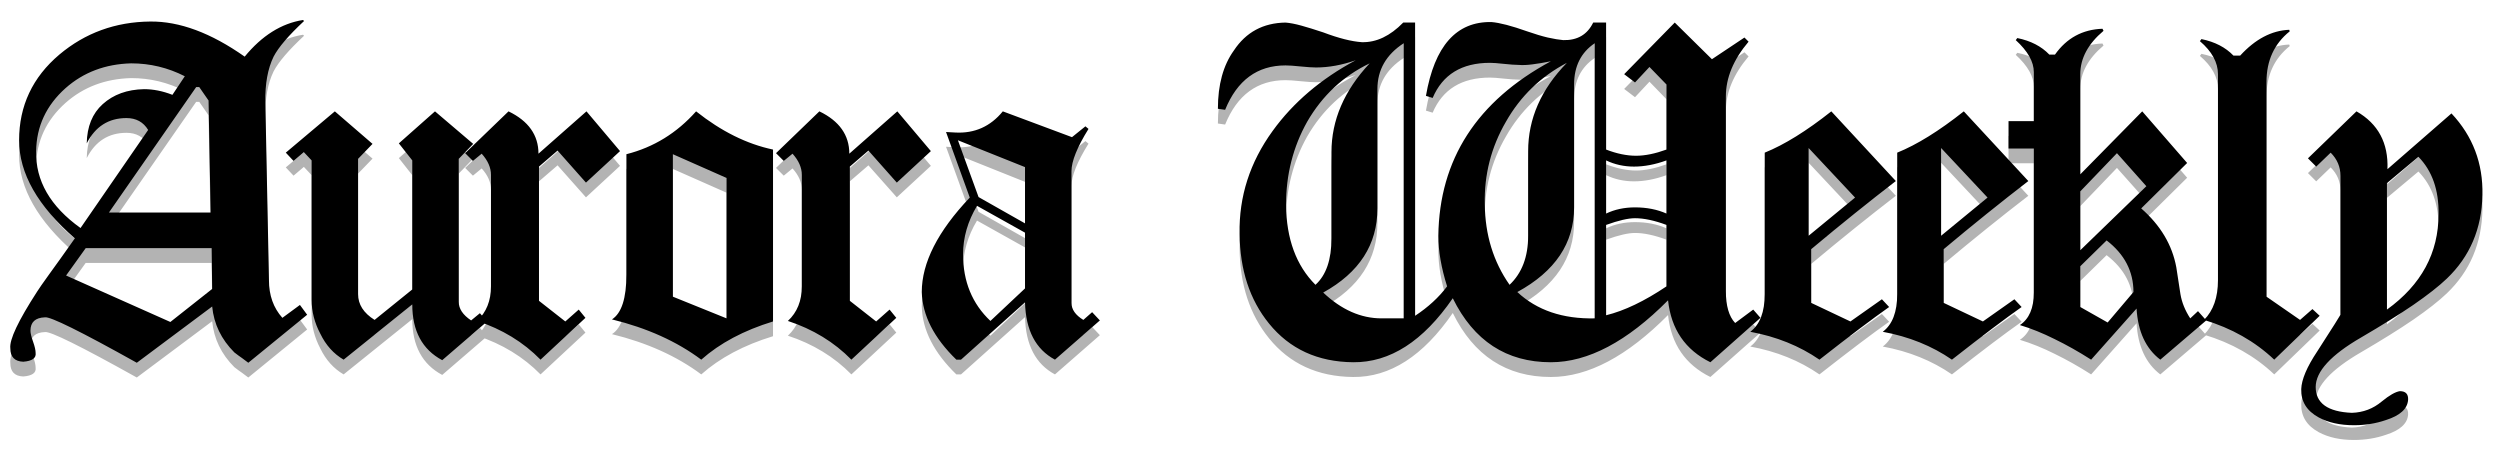 <svg width="678" height="124" viewBox="0 0 678 124" fill="none" xmlns="http://www.w3.org/2000/svg">
<path d="M40.74 9.84C48.673 9.747 57.213 12.92 66.36 19.36C71.027 13.667 76.3 10.353 82.18 9.42L82.46 9.7C78.26 13.62 75.507 16.84 74.2 19.36C72.613 22.627 71.867 26.733 71.96 31.68L72.94 79.98C72.94 84.087 74.153 87.493 76.58 90.2L81.34 86.7L83.3 89.36L67.34 102.38C66.873 102.007 66.313 101.587 65.66 101.12C65.1 100.747 64.4 100.233 63.56 99.58C60.013 96.033 58.007 91.88 57.54 87.12L37.1 102.38C21.887 93.887 13.58 89.78 12.18 90.06C9.567 90.153 8.26 91.367 8.26 93.7C8.26 94.353 8.493 95.333 8.96 96.64C9.427 97.947 9.66 98.973 9.66 99.72C9.847 101.12 8.727 101.913 6.3 102.1C3.967 102.007 2.8 100.793 2.8 98.46C2.52 96.127 4.947 90.993 10.08 83.06C10.547 82.313 11.62 80.773 13.3 78.44C15.073 76.013 17.407 72.747 20.3 68.64C10.22 59.867 5.18 51 5.18 42.04C5.18 32.707 8.82 24.96 16.1 18.8C23.1 12.92 31.313 9.933 40.74 9.84ZM50.12 24.68C45.547 22.347 40.693 21.18 35.56 21.18C28.56 21.367 22.633 23.607 17.78 27.9C12.553 32.567 9.893 38.26 9.8 44.98C9.613 53.007 13.627 59.96 21.84 65.84L40.18 39.24C38.873 37.093 36.913 36.02 34.3 36.02C29.447 36.02 25.853 38.307 23.52 42.88C23.613 38.307 25.06 34.76 27.86 32.24C30.753 29.627 34.487 28.273 39.06 28.18C41.58 28.18 44.147 28.693 46.76 29.72L50.12 24.68ZM53.2 27.62L29.54 61.64H57.12L56.56 31.26L54.04 27.62H53.2ZM23.24 71.3L17.92 78.72L46.2 91.32L57.54 82.36L57.4 71.3H23.24ZM77.509 45.4L90.809 34.2L101.029 43.02L97.109 47.08V83.76C97.109 86.56 98.602 88.893 101.589 90.76L111.809 82.5V47.5L108.169 42.88L117.969 34.2L128.329 43.02L124.409 47.08V85.86C124.409 87.727 125.529 89.407 127.769 90.9L130.149 88.94L132.109 91.18L119.929 101.68C114.515 98.787 111.809 93.747 111.809 86.56L93.189 101.54C90.482 99.953 88.382 97.62 86.889 94.54C85.302 91.553 84.509 88.473 84.509 85.3V47.5L82.409 45.26L79.609 47.64L77.509 45.4ZM126.153 45.54L137.913 34.2C143.326 36.813 146.033 40.64 146.033 45.68L159.053 34.2L168.153 44.98L158.913 53.52L151.213 44.84L146.173 49.18V85.58L153.313 91.18L156.953 87.96L158.773 90.2L146.593 101.54C141.926 96.78 136.186 93.28 129.373 91.04C131.893 88.707 133.153 85.58 133.153 81.66V51.42C133.153 49.46 132.313 47.547 130.633 45.68L128.253 47.64L126.153 45.54ZM169.883 45.82C177.257 43.953 183.557 40.08 188.783 34.2C195.597 39.613 202.55 43.067 209.643 44.56V91.18C201.71 93.607 195.223 97.06 190.183 101.54C183.557 96.593 175.483 92.953 165.963 90.62C168.577 88.94 169.883 84.88 169.883 78.44V45.82ZM182.483 45.82V84.46L197.043 90.34V52.26L182.483 45.82ZM210.454 45.54L222.214 34.2C227.627 36.813 230.334 40.64 230.334 45.68L243.354 34.2L252.454 44.98L243.214 53.52L235.514 44.84L230.474 49.18V85.58L237.614 91.18L241.254 87.96L243.074 90.2L230.894 101.54C226.227 96.78 220.487 93.28 213.674 91.04C216.194 88.707 217.454 85.58 217.454 81.66V51.42C217.454 49.46 216.614 47.547 214.934 45.68L212.554 47.64L210.454 45.54ZM259.084 39.94C264.311 40.22 268.604 38.307 271.964 34.2L290.724 41.2L294.364 38.26L295.204 38.96C292.124 43.907 290.584 47.733 290.584 50.44V86.14C290.584 87.913 291.658 89.453 293.804 90.76L296.184 88.66L298.284 90.9L286.104 101.54C280.878 98.74 278.171 93.56 277.984 86L260.624 101.54H259.364C253.298 95.66 250.171 89.547 249.984 83.2C249.984 75.267 254.324 66.727 263.004 57.58L256.564 39.8L259.084 39.94ZM259.784 42.04L265.384 57.44L277.984 64.58V49.32L259.784 42.04ZM264.964 59.82C262.444 64.02 261.184 68.407 261.184 72.98C261.184 80.353 263.658 86.373 268.604 91.04L277.984 82.22V67.1L264.964 59.82ZM330.294 33.5C330.294 26.967 331.741 21.693 334.634 17.68C337.901 12.733 342.567 10.213 348.634 10.12C349.847 10.213 351.294 10.493 352.974 10.96C354.654 11.427 356.614 12.033 358.854 12.78C363.054 14.367 366.554 15.253 369.354 15.44C373.274 15.533 377.007 13.76 380.554 10.12H383.774V89.64C387.321 87.307 390.214 84.647 392.454 81.66C390.867 76.62 390.074 72.047 390.074 67.94C390.354 47.22 400.527 31.447 420.594 20.62C418.727 20.993 417.047 21.273 415.554 21.46C414.154 21.647 412.894 21.693 411.774 21.6C410.934 21.6 409.627 21.507 407.854 21.32C406.174 21.133 404.914 21.04 404.074 21.04C396.421 21.04 391.241 24.213 388.534 30.56L386.714 30C389.047 16.467 394.974 9.793 404.494 9.98C406.734 10.167 409.954 11.007 414.154 12.5C416.301 13.247 418.167 13.807 419.754 14.18C421.434 14.553 422.834 14.787 423.954 14.88C427.781 14.973 430.487 13.387 432.074 10.12H435.574V44.56C438.467 45.68 441.174 46.24 443.694 46.24C446.121 46.24 448.874 45.68 451.954 44.56V26.92L447.334 22.16L443.414 26.36L440.474 24.12L454.194 10.12L464.274 20.06L473.094 14.18L474.214 15.3C470.107 20.153 468.054 25.1 468.054 30.14V82.92C468.054 86.933 468.894 89.827 470.574 91.6L475.474 87.96L477.434 90.2L463.854 102.24C457.041 98.88 453.214 93.28 452.374 85.44C441.267 96.64 430.674 102.24 420.594 102.24C408.554 102.24 399.687 96.453 393.994 84.88C385.967 96.547 376.961 102.333 366.974 102.24C357.361 102.147 349.754 98.647 344.154 91.74C338.927 85.3 336.267 77.18 336.174 67.38C335.987 57.3 338.974 48.013 345.134 39.52C350.734 31.773 358.247 25.38 367.674 20.34C363.941 21.647 360.347 22.3 356.894 22.3C355.961 22.3 354.561 22.207 352.694 22.02C350.921 21.833 349.567 21.74 348.634 21.74C340.981 21.74 335.521 25.753 332.254 33.78L330.294 33.5ZM371.454 21.18C364.267 24.633 358.621 29.907 354.514 37C350.687 43.813 348.774 51.327 348.774 59.54C348.867 68.78 351.527 76.013 356.754 81.24C359.647 78.627 361.094 74.427 361.094 68.64V45.26C361.094 36.58 364.547 28.553 371.454 21.18ZM380.694 15.72C375.934 18.8 373.554 22.953 373.554 28.18V60.52C373.554 70.32 368.654 77.927 358.854 83.34C363.801 88.007 369.074 90.34 374.674 90.34H380.694V15.72ZM432.494 15.72C428.761 18.24 426.894 21.973 426.894 26.92V60.24C426.894 69.947 421.761 77.6 411.494 83.2C416.814 88.147 423.814 90.527 432.494 90.34V15.72ZM435.574 47.5V61.92C437.907 60.8 440.521 60.24 443.414 60.24C446.587 60.24 449.434 60.8 451.954 61.92V47.5C448.874 48.62 445.934 49.18 443.134 49.18C440.427 49.18 437.907 48.62 435.574 47.5ZM435.574 65V89.5C440.521 88.287 445.981 85.673 451.954 81.66V65C448.687 63.787 445.841 63.18 443.414 63.18C441.547 63.18 438.934 63.787 435.574 65ZM424.934 21.04C417.841 24.773 412.334 30.093 408.414 37C404.401 43.907 402.487 51.373 402.674 59.4C402.767 67.707 405.007 74.987 409.394 81.24C412.754 78.067 414.434 73.633 414.434 67.94V44.98C414.434 36.207 417.934 28.227 424.934 21.04ZM478.594 45.4C483.914 43.253 489.934 39.52 496.654 34.2L514.154 53.1C510.514 55.9 506.781 58.84 502.954 61.92C499.128 65 495.208 68.22 491.194 71.58V86.14L501.834 91.18L510.374 85.16L512.334 87.26C507.948 90.34 501.648 95.1 493.434 101.54C488.021 97.807 481.768 95.287 474.674 93.98C477.288 92.02 478.594 88.613 478.594 83.76V45.4ZM490.494 44.14V67.94L503.094 57.58L490.494 44.14ZM514.524 45.4C519.844 43.253 525.864 39.52 532.584 34.2L550.084 53.1C546.444 55.9 542.711 58.84 538.884 61.92C535.057 65 531.137 68.22 527.124 71.58V86.14L537.764 91.18L546.304 85.16L548.264 87.26C543.877 90.34 537.577 95.1 529.364 101.54C523.951 97.807 517.697 95.287 510.604 93.98C513.217 92.02 514.524 88.613 514.524 83.76V45.4ZM526.424 44.14V67.94L539.024 57.58L526.424 44.14ZM555.774 18.8H557.314C560.487 14.32 564.78 11.987 570.194 11.8L570.474 12.36C566.274 15.907 564.174 19.827 564.174 24.12V51.28L580.974 34.2L593.154 48.2L580.694 60.52C585.92 65.093 589.094 70.413 590.214 76.48L591.334 83.76C591.707 86 592.594 88.193 593.994 90.34L596.094 88.38L598.334 90.9L585.874 101.54C581.954 98.553 579.807 93.933 579.434 87.68L567.114 101.54C563.754 99.393 560.44 97.527 557.174 95.94C554 94.353 550.874 93.093 547.794 92.16C550.314 90.48 551.574 87.54 551.574 83.34V44.28H544.714V36.86H551.574V23.56C551.574 20.76 549.94 17.867 546.674 14.88L547.094 14.32C550.734 15.067 553.627 16.56 555.774 18.8ZM571.314 69.2L564.174 76.2V87.26L571.594 91.46L578.594 83.2C578.594 77.6 576.167 72.933 571.314 69.2ZM574.114 45.54L564.174 55.9V71.86L582.094 54.5L574.114 45.54ZM605.714 19.08H607.534C611.641 14.6 616.074 12.267 620.834 12.08L620.974 12.5C616.774 15.86 614.674 20.433 614.674 26.22V84.46L623.774 90.76L627.134 87.82L629.094 89.64L616.774 101.54C611.548 96.593 605.201 93 597.734 90.76C600.254 88.24 601.514 84.647 601.514 79.98V24.12C601.514 20.947 599.881 17.96 596.614 15.16L597.034 14.6C600.674 15.347 603.568 16.84 605.714 19.08ZM625.916 46.94L639.076 34.2C644.956 37.56 647.756 42.787 647.476 49.88L664.836 34.76C670.623 40.92 673.423 48.293 673.236 56.88C673.049 66.027 669.829 73.587 663.576 79.56C661.429 81.613 658.396 83.993 654.476 86.7C650.649 89.313 645.936 92.253 640.336 95.52C632.123 100.28 628.016 104.76 628.016 108.96C628.016 113.347 631.283 115.68 637.816 115.96C640.896 115.867 643.603 114.84 645.936 112.88C647.989 111.2 649.623 110.267 650.836 110.08C652.423 110.08 653.169 110.873 653.076 112.46C652.889 114.887 650.883 116.707 647.056 117.92C644.349 118.853 641.456 119.32 638.376 119.32C634.643 119.32 631.469 118.62 628.856 117.22C625.589 115.447 624.003 112.88 624.096 109.52C624.189 106.907 625.636 103.5 628.436 99.3C632.636 92.767 634.736 89.453 634.736 89.36V51.7C634.736 49.273 633.849 47.173 632.076 45.4L628.156 49.18L625.916 46.94ZM647.336 53.66V87.96C656.669 81.24 661.336 72.607 661.336 62.06C661.429 55.527 659.609 50.347 655.876 46.52L647.336 53.66Z" fill="black" fill-opacity="0.3"/>
<path d="M40.74 5.84C48.673 5.747 57.213 8.92 66.36 15.36C71.027 9.667 76.3 6.353 82.18 5.42L82.46 5.7C78.26 9.62 75.507 12.84 74.2 15.36C72.613 18.627 71.867 22.733 71.96 27.68L72.94 75.98C72.94 80.087 74.153 83.493 76.58 86.2L81.34 82.7L83.3 85.36L67.34 98.38C66.873 98.007 66.313 97.587 65.66 97.12C65.1 96.747 64.4 96.233 63.56 95.58C60.013 92.033 58.007 87.88 57.54 83.12L37.1 98.38C21.887 89.887 13.58 85.78 12.18 86.06C9.567 86.153 8.26 87.367 8.26 89.7C8.26 90.353 8.493 91.333 8.96 92.64C9.427 93.947 9.66 94.973 9.66 95.72C9.847 97.12 8.727 97.913 6.3 98.1C3.967 98.007 2.8 96.793 2.8 94.46C2.52 92.127 4.947 86.993 10.08 79.06C10.547 78.313 11.62 76.773 13.3 74.44C15.073 72.013 17.407 68.747 20.3 64.64C10.22 55.867 5.18 47 5.18 38.04C5.18 28.707 8.82 20.96 16.1 14.8C23.1 8.92 31.313 5.933 40.74 5.84ZM50.12 20.68C45.547 18.347 40.693 17.18 35.56 17.18C28.56 17.367 22.633 19.607 17.78 23.9C12.553 28.567 9.893 34.26 9.8 40.98C9.613 49.007 13.627 55.96 21.84 61.84L40.18 35.24C38.873 33.093 36.913 32.02 34.3 32.02C29.447 32.02 25.853 34.307 23.52 38.88C23.613 34.307 25.06 30.76 27.86 28.24C30.753 25.627 34.487 24.273 39.06 24.18C41.58 24.18 44.147 24.693 46.76 25.72L50.12 20.68ZM53.2 23.62L29.54 57.64H57.12L56.56 27.26L54.04 23.62H53.2ZM23.24 67.3L17.92 74.72L46.2 87.32L57.54 78.36L57.4 67.3H23.24ZM77.509 41.4L90.809 30.2L101.029 39.02L97.109 43.08V79.76C97.109 82.56 98.602 84.893 101.589 86.76L111.809 78.5V43.5L108.169 38.88L117.969 30.2L128.329 39.02L124.409 43.08V81.86C124.409 83.727 125.529 85.407 127.769 86.9L130.149 84.94L132.109 87.18L119.929 97.68C114.515 94.787 111.809 89.747 111.809 82.56L93.189 97.54C90.482 95.953 88.382 93.62 86.889 90.54C85.302 87.553 84.509 84.473 84.509 81.3V43.5L82.409 41.26L79.609 43.64L77.509 41.4ZM126.153 41.54L137.913 30.2C143.326 32.813 146.033 36.64 146.033 41.68L159.053 30.2L168.153 40.98L158.913 49.52L151.213 40.84L146.173 45.18V81.58L153.313 87.18L156.953 83.96L158.773 86.2L146.593 97.54C141.926 92.78 136.186 89.28 129.373 87.04C131.893 84.707 133.153 81.58 133.153 77.66V47.42C133.153 45.46 132.313 43.547 130.633 41.68L128.253 43.64L126.153 41.54ZM169.883 41.82C177.257 39.953 183.557 36.08 188.783 30.2C195.597 35.613 202.55 39.067 209.643 40.56V87.18C201.71 89.607 195.223 93.06 190.183 97.54C183.557 92.593 175.483 88.953 165.963 86.62C168.577 84.94 169.883 80.88 169.883 74.44V41.82ZM182.483 41.82V80.46L197.043 86.34V48.26L182.483 41.82ZM210.454 41.54L222.214 30.2C227.627 32.813 230.334 36.64 230.334 41.68L243.354 30.2L252.454 40.98L243.214 49.52L235.514 40.84L230.474 45.18V81.58L237.614 87.18L241.254 83.96L243.074 86.2L230.894 97.54C226.227 92.78 220.487 89.28 213.674 87.04C216.194 84.707 217.454 81.58 217.454 77.66V47.42C217.454 45.46 216.614 43.547 214.934 41.68L212.554 43.64L210.454 41.54ZM259.084 35.94C264.311 36.22 268.604 34.307 271.964 30.2L290.724 37.2L294.364 34.26L295.204 34.96C292.124 39.907 290.584 43.733 290.584 46.44V82.14C290.584 83.913 291.658 85.453 293.804 86.76L296.184 84.66L298.284 86.9L286.104 97.54C280.878 94.74 278.171 89.56 277.984 82L260.624 97.54H259.364C253.298 91.66 250.171 85.547 249.984 79.2C249.984 71.267 254.324 62.727 263.004 53.58L256.564 35.8L259.084 35.94ZM259.784 38.04L265.384 53.44L277.984 60.58V45.32L259.784 38.04ZM264.964 55.82C262.444 60.02 261.184 64.407 261.184 68.98C261.184 76.353 263.658 82.373 268.604 87.04L277.984 78.22V63.1L264.964 55.82ZM330.294 29.5C330.294 22.967 331.741 17.693 334.634 13.68C337.901 8.733 342.567 6.213 348.634 6.12C349.847 6.213 351.294 6.493 352.974 6.96C354.654 7.427 356.614 8.033 358.854 8.78C363.054 10.367 366.554 11.253 369.354 11.44C373.274 11.533 377.007 9.76 380.554 6.12H383.774V85.64C387.321 83.307 390.214 80.647 392.454 77.66C390.867 72.62 390.074 68.047 390.074 63.94C390.354 43.22 400.527 27.447 420.594 16.62C418.727 16.993 417.047 17.273 415.554 17.46C414.154 17.647 412.894 17.693 411.774 17.6C410.934 17.6 409.627 17.507 407.854 17.32C406.174 17.133 404.914 17.04 404.074 17.04C396.421 17.04 391.241 20.213 388.534 26.56L386.714 26C389.047 12.467 394.974 5.793 404.494 5.98C406.734 6.167 409.954 7.007 414.154 8.5C416.301 9.247 418.167 9.807 419.754 10.18C421.434 10.553 422.834 10.787 423.954 10.88C427.781 10.973 430.487 9.387 432.074 6.12H435.574V40.56C438.467 41.68 441.174 42.24 443.694 42.24C446.121 42.24 448.874 41.68 451.954 40.56V22.92L447.334 18.16L443.414 22.36L440.474 20.12L454.194 6.12L464.274 16.06L473.094 10.18L474.214 11.3C470.107 16.153 468.054 21.1 468.054 26.14V78.92C468.054 82.933 468.894 85.827 470.574 87.6L475.474 83.96L477.434 86.2L463.854 98.24C457.041 94.88 453.214 89.28 452.374 81.44C441.267 92.64 430.674 98.24 420.594 98.24C408.554 98.24 399.687 92.453 393.994 80.88C385.967 92.547 376.961 98.333 366.974 98.24C357.361 98.147 349.754 94.647 344.154 87.74C338.927 81.3 336.267 73.18 336.174 63.38C335.987 53.3 338.974 44.013 345.134 35.52C350.734 27.773 358.247 21.38 367.674 16.34C363.941 17.647 360.347 18.3 356.894 18.3C355.961 18.3 354.561 18.207 352.694 18.02C350.921 17.833 349.567 17.74 348.634 17.74C340.981 17.74 335.521 21.753 332.254 29.78L330.294 29.5ZM371.454 17.18C364.267 20.633 358.621 25.907 354.514 33C350.687 39.813 348.774 47.327 348.774 55.54C348.867 64.78 351.527 72.013 356.754 77.24C359.647 74.627 361.094 70.427 361.094 64.64V41.26C361.094 32.58 364.547 24.553 371.454 17.18ZM380.694 11.72C375.934 14.8 373.554 18.953 373.554 24.18V56.52C373.554 66.32 368.654 73.927 358.854 79.34C363.801 84.007 369.074 86.34 374.674 86.34H380.694V11.72ZM432.494 11.72C428.761 14.24 426.894 17.973 426.894 22.92V56.24C426.894 65.947 421.761 73.6 411.494 79.2C416.814 84.147 423.814 86.527 432.494 86.34V11.72ZM435.574 43.5V57.92C437.907 56.8 440.521 56.24 443.414 56.24C446.587 56.24 449.434 56.8 451.954 57.92V43.5C448.874 44.62 445.934 45.18 443.134 45.18C440.427 45.18 437.907 44.62 435.574 43.5ZM435.574 61V85.5C440.521 84.287 445.981 81.673 451.954 77.66V61C448.687 59.787 445.841 59.18 443.414 59.18C441.547 59.18 438.934 59.787 435.574 61ZM424.934 17.04C417.841 20.773 412.334 26.093 408.414 33C404.401 39.907 402.487 47.373 402.674 55.4C402.767 63.707 405.007 70.987 409.394 77.24C412.754 74.067 414.434 69.633 414.434 63.94V40.98C414.434 32.207 417.934 24.227 424.934 17.04ZM478.594 41.4C483.914 39.253 489.934 35.52 496.654 30.2L514.154 49.1C510.514 51.9 506.781 54.84 502.954 57.92C499.128 61 495.208 64.22 491.194 67.58V82.14L501.834 87.18L510.374 81.16L512.334 83.26C507.948 86.34 501.648 91.1 493.434 97.54C488.021 93.807 481.768 91.287 474.674 89.98C477.288 88.02 478.594 84.613 478.594 79.76V41.4ZM490.494 40.14V63.94L503.094 53.58L490.494 40.14ZM514.524 41.4C519.844 39.253 525.864 35.52 532.584 30.2L550.084 49.1C546.444 51.9 542.711 54.84 538.884 57.92C535.057 61 531.137 64.22 527.124 67.58V82.14L537.764 87.18L546.304 81.16L548.264 83.26C543.877 86.34 537.577 91.1 529.364 97.54C523.951 93.807 517.697 91.287 510.604 89.98C513.217 88.02 514.524 84.613 514.524 79.76V41.4ZM526.424 40.14V63.94L539.024 53.58L526.424 40.14ZM555.774 14.8H557.314C560.487 10.32 564.78 7.987 570.194 7.8L570.474 8.36C566.274 11.907 564.174 15.827 564.174 20.12V47.28L580.974 30.2L593.154 44.2L580.694 56.52C585.92 61.093 589.094 66.413 590.214 72.48L591.334 79.76C591.707 82 592.594 84.193 593.994 86.34L596.094 84.38L598.334 86.9L585.874 97.54C581.954 94.553 579.807 89.933 579.434 83.68L567.114 97.54C563.754 95.393 560.44 93.527 557.174 91.94C554 90.353 550.874 89.093 547.794 88.16C550.314 86.48 551.574 83.54 551.574 79.34V40.28H544.714V32.86H551.574V19.56C551.574 16.76 549.94 13.867 546.674 10.88L547.094 10.32C550.734 11.067 553.627 12.56 555.774 14.8ZM571.314 65.2L564.174 72.2V83.26L571.594 87.46L578.594 79.2C578.594 73.6 576.167 68.933 571.314 65.2ZM574.114 41.54L564.174 51.9V67.86L582.094 50.5L574.114 41.54ZM605.714 15.08H607.534C611.641 10.6 616.074 8.267 620.834 8.08L620.974 8.5C616.774 11.86 614.674 16.433 614.674 22.22V80.46L623.774 86.76L627.134 83.82L629.094 85.64L616.774 97.54C611.548 92.593 605.201 89 597.734 86.76C600.254 84.24 601.514 80.647 601.514 75.98V20.12C601.514 16.947 599.881 13.96 596.614 11.16L597.034 10.6C600.674 11.347 603.568 12.84 605.714 15.08ZM625.916 42.94L639.076 30.2C644.956 33.56 647.756 38.787 647.476 45.88L664.836 30.76C670.623 36.92 673.423 44.293 673.236 52.88C673.049 62.027 669.829 69.587 663.576 75.56C661.429 77.613 658.396 79.993 654.476 82.7C650.649 85.313 645.936 88.253 640.336 91.52C632.123 96.28 628.016 100.76 628.016 104.96C628.016 109.347 631.283 111.68 637.816 111.96C640.896 111.867 643.603 110.84 645.936 108.88C647.989 107.2 649.623 106.267 650.836 106.08C652.423 106.08 653.169 106.873 653.076 108.46C652.889 110.887 650.883 112.707 647.056 113.92C644.349 114.853 641.456 115.32 638.376 115.32C634.643 115.32 631.469 114.62 628.856 113.22C625.589 111.447 624.003 108.88 624.096 105.52C624.189 102.907 625.636 99.5 628.436 95.3C632.636 88.767 634.736 85.453 634.736 85.36V47.7C634.736 45.273 633.849 43.173 632.076 41.4L628.156 45.18L625.916 42.94ZM647.336 49.66V83.96C656.669 77.24 661.336 68.607 661.336 58.06C661.429 51.527 659.609 46.347 655.876 42.52L647.336 49.66Z" fill="black"/>
</svg>
